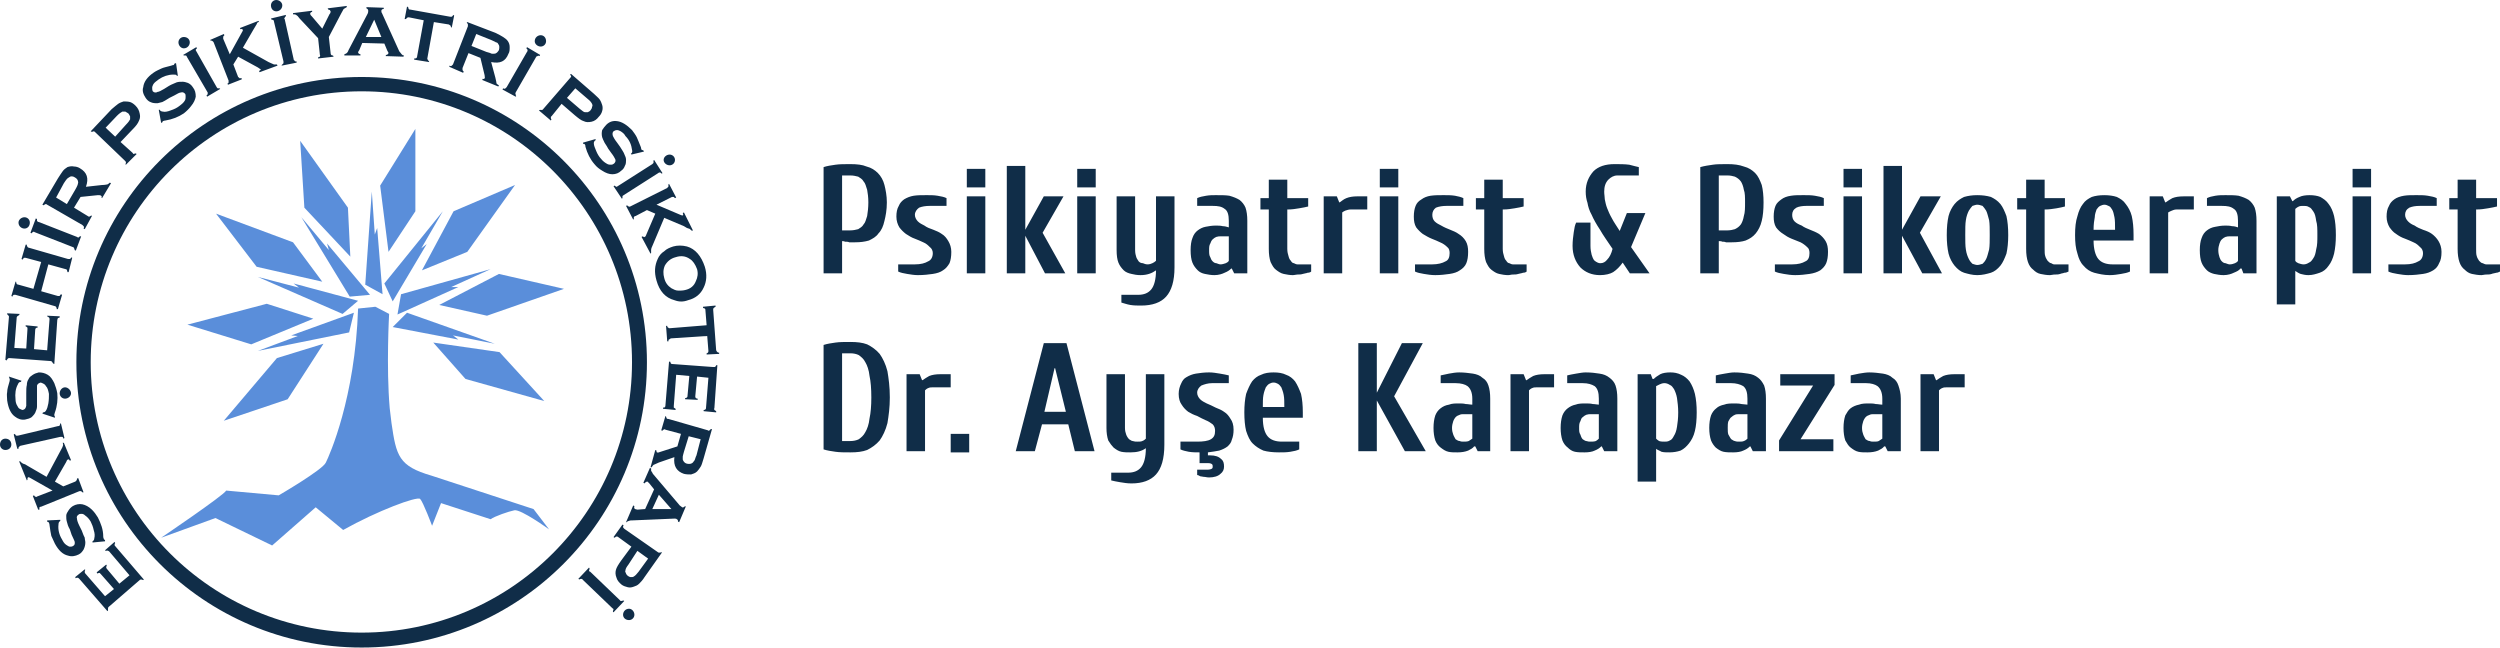 <svg xmlns="http://www.w3.org/2000/svg" fill-rule="evenodd" clip-rule="evenodd" image-rendering="optimizeQuality" shape-rendering="geometricPrecision" text-rendering="geometricPrecision" viewBox="0 0 4189 1085"><defs/><defs><style>.fil0{fill:#102d48}.fil1{fill:#5a8eda}.fil2{fill:#102d48;fill-rule:nonzero}</style></defs><path d="M606 129c264,0 478,214 478,478 0,264 -214,478 -478,478 -264,0 -478,-214 -478,-478 0,-264 214,-478 478,-478zm0 24c250,0 453,203 453,454 0,250 -203,453 -453,453 -251,0 -454,-203 -454,-453 0,-251 203,-454 454,-454z" class="fil0"/><path d="M696 216L696 354 651 422 637 311zM503 236L583 348 587 430 510 348zM362 358L491 406 540 472 430 447zM314 544L447 509 525 534 421 577zM863 310L783 422 707 453 760 354zM945 484L816 529 736 511 836 459zM912 672L780 635 726 574 837 590zM464 600L542 576 482 669 375 705zM623 321L628 393 632 382 641 493 612 477zM505 364L551 419 548 408 620 494 586 497zM432 464L501 482 492 475 600 504 574 526zM432 588L499 563 488 562 593 524 585 557zM742 354L706 416 715 409 658 505 644 475zM822 451L756 481 768 481 666 527 672 493zM829 576L759 562 768 569 658 548 682 524z" class="fil1"/><path d="M600 517l29 -3 23 12c0,0 -5,89 1,158 1,9 2,17 3,25 8,55 12,72 67,88l171 56 26 34c0,0 -47,-34 -58,-32 -10,2 -33,10 -40,15l-83 -27 -15 38c0,0 -15,-40 -20,-45 -5,-5 -72,20 -129,52l-46 -38 -73 64 -95 -46 -91 33c0,0 105,-71 109,-79l88 8c0,0 74,-43 79,-55 6,-12 49,-108 54,-258z" class="fil1"/><path d="M200 978l17-14-34-40c-1-1-2-1-2-1-1-1-2 0-4 0l-1-1 16-14 1 2c-1 1-1 2-1 3 0 1 0 1 1 2l48 56-1 1c-1 0-2-1-3-1-1 0-2 0-3 1l-52 45c-1 1-1 2-1 3 0 1 0 2 0 3l-1 1-47-54c-1-1-2-2-3-2-1 0-2 0-3 1l-1-2 16-13 1 1c-1 1-1 2-1 3 0 1 0 2 1 3l33 38 15-12-22-25c-1-1-2-2-2-2-1 0-2 0-4 1l-1-2 16-13 1 2c-1 1-1 2-1 3 0 0 0 1 1 2l21 25zM79 872l22-1 0 2c-1 0-1 0-1 1-1 0-2 2-2 5-1 8 1 17 6 25 2 4 4 7 7 9 2 1 4 3 6 3 2 0 4 0 5-1 3-1 4-4 3-8-1-2-2-5-5-11l-3-9c-3-5-4-9-5-13-1-3-1-7-1-10 0-3 2-6 4-9 2-3 4-5 7-7 5-3 11-4 16-3 5 1 11 4 16 9 4 4 7 8 10 13 5 10 9 20 9 32 0 2 1 4 1 4 0 1 1 1 2 2l0 2-21 2 0-2c0 0 0 0 0 0 2-1 3-3 3-5 1-4 1-8-1-14-1-5-3-10-5-14-3-5-6-8-9-10-2-2-4-3-6-3-2 0-4 0-5 1-3 2-4 4-3 7 0 2 1 6 4 12l4 8c2 6 4 10 5 12 0 3 1 5 1 8 0 4-1 8-3 12-2 3-4 6-8 8-6 3-12 4-18 2-9-2-16-9-22-20-2-4-4-9-6-13-1-5-2-10-3-18 0-2-1-4-1-4 0-1-1-1-3-2l0-2zm13-65l14 8 20-8c1-1 2-1 2-2 1-1 1-2 1-3l2-1 9 24-2 0c-1-1-2-2-2-2-1 0-2 0-3 0l-64 26c-2 0-2 1-3 1 0 1 0 2 0 4l-2 0-9-23 2-1c1 1 1 2 2 2 1 1 2 1 3 0l26-10-37-21c-2-1-3-2-4-1-1 0-1 2-1 4l-1 1-13-32 2 0c1 1 1 2 2 2 1 1 2 2 6 3l5 3 31 18 23-43c2-4 4-7 4-8 1-2 1-4 0-6l2 0 12 29-2 1c-1-2-2-3-3-2-1 0-2 1-3 4l-19 33zm9-75l-67 15c-1 1-2 1-2 2-1 0-1 1-1 3l-2 0-6-24 2-1c1 2 1 2 2 3 1 0 2 0 3 0l67-16c1 0 2 0 3-1 0-1 1-2 1-3l1-1 6 25-2 1c0-2-1-3-2-3-1 0-2 0-3 0zm-86-101l21 7-1 2c-1 0-1 0-1 0-1 0-3 1-4 4-4 7-5 16-4 25 0 4 1 8 3 11 1 2 2 4 4 5 2 1 4 2 5 2 4-1 5-3 6-7 0-1 0-6 0-12l0-9c0-6 0-10 1-14 0-4 1-7 3-10 1-3 4-5 7-7 3-2 6-3 10-4 5 0 10 1 15 4 5 3 8 8 11 14 2 5 4 11 5 17 1 10 0 21-4 32-1 3-1 4-1 4 0 1 0 2 1 3l0 2-21-7 1-2c0 0 0 0 0 0 2 0 4-1 5-3 2-3 3-7 4-12 1-6 1-11 1-16-1-5-2-10-5-13-1-2-2-3-4-4-2-1-4-2-5-2-3 1-5 2-6 5 0 3 0 7 0 13l0 9c0 6 0 11 0 13 0 3-1 6-2 8-1 4-4 7-7 10-3 2-6 3-11 4-6 1-12-1-17-5-7-5-11-14-13-27 0-5-1-10 0-14 0-5 2-11 4-18 0-2 1-3 0-4 0-1 0-2-1-3l0-1zm42-46l22 2 4-52c0-1 0-2-1-3 0 0-1-1-3-2l0-1 21 1 0 2c-1 0-2 1-3 1 0 1-1 2-1 3l-5 74-2-1c-1-1-1-2-2-3 0 0-1-1-2-1l-69-5c-1 0-2 0-3 1 0 0-1 1-2 3l-2-1 6-72c0-1 0-2-1-2 0-1-1-2-2-2l0-2 21 1-1 2c-1 1-2 1-3 2 0 0-1 1-1 2l-4 51 20 1 2-32c0-2 0-3 0-3-1-1-2-2-3-2l0-2 20 2 0 2c-1 0-2 0-3 1 0 0-1 1-1 3l-2 32zm24-142l-12 45 28 8c1 0 2 0 3 0 0-1 1-1 2-3l2 1-7 24-2 0c0-2 0-3-1-3 0-1-1-2-2-2l-66-19c-1 0-2 0-3 0-1 1-2 1-2 3l-2-1 7-24 1 0c0 2 1 3 1 4 1 0 1 1 3 1l25 7 13-45-26-7c-1 0-2 0-3 0 0 0-1 1-2 3l-2-1 7-24 2 0c0 2 0 3 1 3 0 1 1 2 2 2l66 19c2 0 3 0 3 0 1-1 2-1 3-3l1 1-6 24-2 0c0-2-1-3-1-4 0 0-1-1-2-1l-29-8zm41-29l-64-25c-1-1-2-1-3 0-1 0-1 1-2 2l-2-1 9-24 2 1c0 2 0 3 0 3 1 1 1 2 3 2l64 25c1 1 2 1 3 1 0-1 1-1 2-2l2 0-9 24-2-1c0-1 0-2-1-3 0-1-1-2-2-2zm2-66l23 14c1 1 2 1 3 1 1-1 2-1 3-2l1 1-12 22-2-1c1-2 1-3 0-4 0 0-1-1-2-2l-59-34c-1-1-2-1-3-1-1 1-2 1-3 2l-2-1 26-44c3-5 6-9 8-12 2-3 5-5 8-7 3-1 7-2 11-1 3 0 7 1 10 3 12 7 15 17 10 31l27-3c5 0 8-1 9-1 2-1 3-2 4-3l2 1-15 25-1-1c1-2 0-3-1-3 0-1-2-1-5-1l-29 3-11 18zm-12-6l14-24c2-3 3-6 4-8 0-1 1-3 1-4 0-4-2-7-6-9-3-2-7-2-9 0-2 1-3 2-4 3-1 1-3 4-5 7l-13 24 18 11zm90-104l20 18c1 1 1 2 2 2 1 0 2-1 3-1l2 1-18 18-1-1c1-1 1-2 1-3 0-1-1-2-2-3l-49-47c-1-1-2-2-3-2-1 0-2 1-3 1l-2-1 35-37c5-4 8-7 11-9 3-2 6-3 9-4 4 0 7 0 11 1 3 1 6 3 9 6 4 4 6 8 7 13 1 4 1 8-1 12-2 5-5 9-11 15l-20 21zm-9-9l18-20c4-4 6-7 7-9 0-2 0-4 0-5-1-2-2-4-3-5-2-1-3-2-5-3-2 0-4 0-5 0-2 1-5 3-9 7l-19 20 16 15zm102-123l3 21-2 0c0 0 0-1 0-1-1-1-3-1-6-1-8 0-17 3-24 8-4 3-7 5-9 8-1 2-2 4-2 6 0 2 0 4 1 6 2 2 5 3 8 1 2 0 6-2 11-5l8-5c5-3 9-4 13-6 3-1 7-1 10-1 3 0 6 1 9 2 4 2 6 4 8 7 4 5 5 10 5 16-1 5-3 10-8 16-3 4-7 8-12 12-9 6-19 10-31 12-2 0-3 1-4 1 0 0-1 1-1 2l-2 1-4-22 2 0c0 0 0 0 0 1 1 1 3 2 5 2 3 1 8 0 13-2 6-2 10-4 14-7 4-3 8-6 10-10 1-2 1-4 1-6 0-2 0-4-1-5-2-2-4-3-7-2-2 0-6 2-11 5l-8 4c-6 4-10 6-12 7-3 1-5 1-8 2-4 0-8 0-12-2-3-1-6-4-8-7-4-6-6-12-4-18 1-9 7-17 17-24 4-3 9-5 13-7 4-2 10-3 17-5 2-1 4-1 4-1 1-1 1-2 2-3l2 0zm53 49l-35-60c0-1-1-2-2-2-1 0-2 0-3 0l-1-1 22-13 1 2c-1 1-2 2-2 2 0 1 0 2 1 3l34 60c1 1 1 2 2 2 1 0 2 0 3 0l1 1-22 13-1-2c1-1 2-2 2-2 0-1 0-2 0-3zm51-60l-8 13 8 21c1 1 2 1 2 2 1 0 2 0 4 0l0 2-23 9-1-2c1 0 2-1 2-2 0-1 0-2 0-3l-25-64c-1-1-1-2-2-2-1-1-2-1-3-1l-1-1 23-10 1 2c-1 1-2 2-2 3 0 0 0 1 0 3l11 26 21-38c1-1 1-3 1-3-1-1-2-2-4-1l-1-2 31-12 1 1c-1 1-2 2-3 2 0 1-1 3-3 6l-3 5-18 31 43 24c4 2 7 3 9 4 1 0 3 0 5 0l1 2-30 11-1-2c2-1 3-2 3-3-1 0-2-1-5-3l-33-18zm76 8l-16-67c0-1 0-2-1-2-1-1-2-1-3-1l-1-2 25-6 0 2c-1 1-2 2-2 3-1 0-1 1 0 2l15 67c0 2 1 2 2 3 0 1 1 1 3 1l0 2-25 5 0-1c1-1 2-2 3-3 0 0 0-1 0-3zm76-41l3 27c0 2 1 3 1 3 1 1 2 1 3 1l1 2-26 3 0-2c2 0 2-1 3-1 0-1 1-2 0-3l-3-28-31-33c-2-3-4-5-6-6-1-1-3-1-5-1l0-2 32-4 0 2c-2 0-4 2-3 4 0 1 1 2 3 4l17 20 12-24c2-2 2-4 2-5 0 0-1-1-1-2-1 0-2-1-3-1l-1-2 32-4 0 2c-2 1-3 2-5 3-1 1-2 4-4 7l-21 40zm93 11l-37-1-5 12c-1 1-2 3-2 4 0 1 2 3 4 3l0 2-27 0 0-2c2-1 3-1 4-2 1-1 2-2 3-5l32-61c1-2 1-4 1-5 0-2-1-3-3-4l0-2 29 1 0 2c-3 0-4 2-4 3 0 1 0 3 1 4l29 64c2 2 3 4 4 5 1 1 2 2 4 2l-1 2-30-1 1-2c2 0 3-1 4-3 0-1-1-2-2-4l-5-12zm-5-11l-12-29-14 29 26 0zm88-25l-11 61c0 1 0 2 1 2 0 1 1 2 2 3l0 1-25-4 0-2c2 0 3 0 4-1 0 0 1-1 1-3l11-60-25-5c-1 0-2 0-3 1 0 0-1 1-2 2l-2 0 4-21 2 1c0 1 0 2 1 3 0 1 1 1 2 1l67 12c2 0 2 0 3 0 1-1 2-1 2-3l2 1-4 20-1 0c-1-2-1-3-1-3-1-1-2-1-3-2l-25-4zm58 52l-10 25c0 2 0 2 0 3 0 1 1 2 2 3l-1 2-23-10 0-2c2 1 3 1 4 0 0 0 1-1 2-2l25-64c0-1 0-2 0-3 0-1-1-2-2-3l1-1 47 18c6 3 10 5 13 7 3 2 6 4 8 7 2 3 3 6 3 10 0 4 0 8-2 11-5 13-14 17-29 14l7 26c1 5 2 8 2 10 1 1 2 2 4 3l-1 2-27-11 1-2c2 1 3 0 3-1 1 0 0-2 0-5l-7-29-20-8zm5-12l25 10c4 1 7 2 9 3 1 0 3 0 4 0 4 0 6-3 8-6 1-4 1-8-1-10-1-2-2-3-4-3-1-1-4-2-8-4l-25-10-8 20zm59 69l34-59c1-1 1-2 1-3 0-1-1-2-2-3l1-2 22 13-1 2c-2-1-3-1-3 0-1 0-2 0-3 2l-34 59c0 1-1 2 0 3 0 1 0 2 1 3l-1 1-22-12 1-2c2 1 3 1 4 0 0 0 1-1 2-2zm92 28l-17 21c-1 0-1 1-1 2 0 1 0 2 1 3l-1 2-20-17 2-1c1 0 2 1 3 0 1 0 2 0 2-1l45-52c1-1 2-2 2-3 0-1-1-2-2-3l2-1 38 33c4 4 8 7 10 10 2 3 3 6 4 9 1 3 1 7 0 10-1 4-3 7-6 10-3 4-7 7-12 8-5 1-9 1-13-1-4-1-9-5-15-10l-22-19zm9-10l21 18c4 3 7 6 9 6 2 0 4 0 5 0 2-1 4-2 5-4 1-1 2-3 2-5 1-1 1-3 0-5-1-2-3-5-7-8l-21-18-14 16zm129 90l-21 5-1-2c1 0 1 0 1 0 1-1 2-3 1-6-1-8-4-16-11-23-2-4-5-6-8-8-2-1-4-2-6-2-3 0-4 1-6 2-2 2-2 5-1 8 1 2 3 6 7 11l5 7c3 5 6 9 7 12 2 4 3 7 3 10 0 3 0 7-2 10-1 3-3 6-6 8-4 4-9 6-15 6-5 0-11-2-17-6-5-3-9-6-13-11-7-8-12-18-15-29 0-3-1-4-1-4-1-1-1-1-3-1l0-2 21-6 0 1c0 1 0 1 0 1-2 1-3 3-3 5 0 4 2 8 4 13 2 5 5 10 8 13 3 4 7 7 11 9 2 1 4 1 6 1 2 0 4-1 5-2 2-2 3-4 2-7-1-2-3-6-7-11l-5-7c-3-6-6-9-7-12-1-2-2-4-3-7-1-4-1-8 0-12 2-3 4-6 7-9 5-5 11-7 18-6 8 1 16 6 25 15 3 4 6 8 8 12 2 4 4 10 7 17 0 2 1 3 1 4 1 0 2 1 3 1l1 2zm-44 58l58-37c1-1 2-2 2-2 0-1 0-2 0-4l1-1 14 22-1 1c-2-1-2-2-3-2-1 0-2 0-3 1l-58 37c-1 1-2 1-2 2 0 1 0 2 0 3l-1 1-14-21 2-1c1 1 2 2 3 2 0 0 1 0 2-1zm63 46l-14-6-19 10c-2 0-2 1-3 2 0 1 0 2 0 3l-1 1-12-23 2-1c1 2 2 2 3 2 0 1 1 0 2 0l62-31c1-1 1-2 2-2 0-1 0-2 0-4l1-1 12 23-2 1c-1-1-2-2-2-2-1 0-2 0-3 0l-26 13 40 17c2 1 3 1 4 1 1 0 1-2 0-4l2-1 15 30-2 1c0-1-1-2-2-2 0-1-2-2-6-3l-5-3-33-14-19 45c-2 4-3 7-3 9 0 1 0 3 0 5l-1 1-15-28 2-1c1 1 3 2 3 1 1 0 2-1 3-4l15-35zm83 89c4 13 3 25-2 35-5 11-14 18-26 21-8 3-15 3-23 0-15-4-25-15-30-33-4-14-3-25 2-36 2-5 6-10 11-13 4-4 9-6 15-8 7-2 15-2 23 0 14 4 24 16 30 34zm-13 4c-3-8-7-14-12-17-7-5-15-6-24-3-8 2-14 7-18 14-3 7-3 14-1 21 2 8 6 13 12 17 4 2 7 4 12 4 3 0 7 0 11-1 9-2 15-7 18-15 3-6 4-13 2-20zm17 112l-61 4c-1 1-2 1-3 2-1 0-1 1-1 3l-2 0-2-26 2 0c0 2 1 3 2 3 0 1 1 1 2 1l62-5-2-25c0-1 0-2-1-3-1 0-2-1-3-1l0-2 21-2 0 2c-2 1-3 2-3 2-1 1-1 2-1 3l5 68c1 1 1 2 1 2 1 1 2 2 4 2l0 2-21 1 0-2c1 0 2-1 2-1 1-1 1-2 1-3l-2-25zm-30 67l-22-2-4 52c0 2 0 3 0 3 1 1 2 1 3 2l0 2-21-2 0-2c2 0 3 0 3-1 1-1 1-1 1-3l6-73 2 0c0 1 1 2 1 3 1 1 2 1 3 1l68 5c2 0 3 0 3 0 1-1 2-2 2-3l2 0-5 72c-1 1 0 2 0 3 1 1 2 1 3 2l0 2-21-2 0-2c2 0 3-1 3-1 1-1 1-2 1-3l4-50-19-2-3 33c0 1 0 2 1 3 0 0 1 1 3 1l0 2-21-1 0-2c2 0 3-1 3-1 1-1 1-2 1-3l3-33zm-14 97l-26-7c-1-1-2-1-3 0-1 0-2 1-2 2l-2-1 7-24 1 1c0 1 1 2 1 3 1 1 1 1 3 1l66 19c1 1 2 1 3 0 0 0 1-1 2-2l2 0-14 49c-2 6-3 11-5 14-2 3-4 6-6 8-3 3-7 4-10 5-4 0-8 0-12-1-12-4-18-13-16-28l-26 9c-4 2-7 3-9 4-1 1-2 2-3 4l-2 0 8-29 2 1c0 2 0 3 1 3 1 1 3 0 6-1l28-9 6-21zm13 4l-8 26c-1 4-2 7-2 8 0 2 0 4 0 5 1 3 3 6 7 7 5 1 8 0 10-2 1-1 2-3 3-4 1-2 1-4 3-8l7-27-20-5zm-73 122l15-33-8-10c-1-1-2-2-3-3-1 0-3 0-5 3l-2-1 11-25 2 1c0 2 0 3 0 4 1 1 2 3 3 5l45 53c1 1 3 2 4 3 1 1 3 0 5-2l1 1-11 26-2-1c0-2 0-3-2-4-1-1-2-1-4-1l-70 3c-3 0-5 0-6 1-2 0-3 1-4 2l-1 0 12-28 2 1c-1 3 0 4 1 5 1 0 3 1 4 1l13-1zm12 0l32 0-21-24-11 24zM1058 916l-22-16c-1-1-2-1-3-1-1 0-2 1-3 2l-2-1 15-21 2 1c-1 1-1 3-1 3 0 1 1 2 2 3l56 39c1 1 2 1 3 1 1 0 2 0 3-1l1 1-29 41c-3 5-7 9-9 11-3 3-6 4-9 5-3 1-6 2-10 1-4-1-7-2-10-4-5-4-8-8-9-12-2-5-2-9-1-13 1-4 4-9 9-16l17-23zm10 7l-15 23c-3 4-5 7-5 10-1 1 0 3 1 5 0 1 2 3 3 4 2 1 3 2 5 2 2 0 4 0 5-1 2-1 5-4 8-8l16-22-18-13zm-79 35l50 48c0 1 1 1 2 1 1 0 2 0 3-1l2 1-18 19-1-1c0-2 1-3 1-4 0-1-1-1-2-2l-50-48c0-1-1-1-2-1-1 0-2 0-3 1l-2-1 18-19 1 2c0 1-1 2-1 3 0 1 1 2 2 2z" class="fil2"/><path d="M463 0c5 0 10 4 10 9 0 6-5 10-10 10-5 0-9-4-9-10 0-5 4-9 9-9zM308 62c6 0 10 4 10 9 0 5-4 10-10 10-5 0-9-5-9-10 0-5 4-9 9-9zM41 364c5 0 9 4 9 9 0 6-4 10-9 10-5 0-10-4-10-10 0-5 5-9 10-9zM109 649c5 0 10 5 10 10 0 5-5 9-10 9-5 0-9-4-9-9 0-5 4-10 9-10zM9 735c6 0 10 4 10 10 0 5-4 9-10 9-5 0-9-4-9-9 0-6 4-10 9-10zM906 59c5 0 9 4 9 10 0 5-4 9-9 9-5 0-10-4-10-9 0-6 5-10 10-10zM1122 259c5 0 9 4 9 9 0 5-4 9-9 9-5 0-10-4-10-9 0-5 5-9 10-9zM1054 1020c5 0 9 5 9 10 0 5-4 9-9 9-6 0-10-4-10-9 0-5 4-10 10-10z" class="fil0"/><path d="M1425 386c5 0 9-1 13-2 3-2 7-4 9-8 3-3 4-8 6-14 1-6 2-14 2-23 0-8-1-16-2-21-2-6-3-11-6-14-2-4-6-6-9-8-4-1-8-2-13-2l-14 0 0 92 14 0zm-14 72l-31 0 0-178c6-2 13-3 20-4 7-1 15-1 25-1 11 0 20 1 27 4 8 2 14 6 19 11 5 5 9 12 11 20 2 8 4 18 4 29 0 13-2 23-4 31-2 9-5 16-10 21-4 6-10 9-16 12-7 2-14 3-23 3-1 0-3 0-5 0-1 0-3 0-5 0-2-1-4-1-7-1-2-1-4-1-5-1l0 54zm122-98c0 4 2 8 5 11 3 3 7 5 11 7 4 3 9 5 15 7 5 2 10 4 14 7 5 3 8 7 11 12 3 5 5 11 5 18 0 8-1 14-3 19-3 5-6 9-11 12-4 3-10 5-17 6-7 1-15 2-25 2-6 0-12-1-18-2-6-1-11-2-15-4l0-12 28 0c10 0 17-2 22-5 5-2 8-7 8-14 0-4-2-8-5-10-3-3-6-6-11-8-4-2-9-4-14-6-6-2-10-5-15-8-4-3-8-7-11-11-3-5-5-11-5-18 0-7 1-13 4-18 2-5 5-8 9-11 5-3 10-5 16-6 6-1 14-1 22-1 6 0 12 0 18 1 6 1 11 2 15 4l0 13-28 0c-7 0-13 1-18 3-4 3-7 7-7 12zm118 98l-31 0 0-129 31 0 0 129zm0-175l0 31-31 0 0-31 31 0zm67 175l-31 0 0-180 31 0 0 107 31-56 33 0-35 61 38 68-34 0-33-63 0 63zm118 0l-31 0 0-129 31 0 0 129zm0-175l0 31-31 0 0-31 31 0zm101 170c-7 5-15 8-26 8-6 0-11-1-15-2-5-1-10-3-13-6-4-4-7-8-9-13-2-5-3-12-3-21l0-90 31 0 0 90c0 5 1 9 2 12 1 3 3 5 4 7 2 2 4 3 7 3 2 1 5 2 8 2 3 0 6-1 8-2 2-1 4-2 6-4l0-108 31 0 0 119c0 23-5 39-14 49-9 10-23 15-42 15-6 0-12 0-18-1-6-1-11-3-15-4l0-13 28 0c10 0 17-3 22-9 5-6 8-17 8-32zm122-57l-14 0c-2 0-4 0-7 1-2 1-4 2-6 4-2 2-3 4-4 7-2 3-2 7-2 11 0 5 0 9 2 12 1 3 2 5 4 7 2 2 4 3 6 3 3 1 5 2 7 2 3 0 6-1 9-2 2-1 4-2 5-4l0-41zm-24 65c-6 0-11-1-16-2-5-1-9-3-12-6-4-4-7-8-9-13-2-5-3-12-3-21 0-8 1-15 3-20 2-6 5-10 9-13 4-3 8-5 13-6 5-1 11-2 17-2 4 0 8 0 12 1 3 0 7 1 10 2l0-11c0-10-2-17-7-20-5-4-11-5-20-5l-26 0 0-13c4-2 9-3 15-4 6-1 11-1 16-1 9 0 17 0 23 1 7 2 12 4 17 7 4 3 8 8 10 13 2 6 3 13 3 22l0 88-22 0-4-8-1 0c-3 3-6 5-11 7-4 2-10 4-17 4zm122-110l0 66c0 5 1 9 2 12 1 4 2 6 4 8 1 2 3 4 5 4 2 1 4 2 6 2l23 0 0 12c-1 1-3 2-6 2-2 1-5 1-8 2-3 1-6 1-9 1-2 0-5 1-8 1-5 0-10-1-15-2-5-1-9-4-13-7-4-3-6-7-9-13-2-6-3-13-3-22l0-66-14 0 0-19 14 0 0-31 31 0 0 31 35 0 0 14c-4 1-9 2-15 3-6 1-12 2-19 2l-1 0zm134-22l0 22-28 0c-3 0-6 1-9 2-2 1-4 2-5 3l0 102-31 0 0-129 22 0 4 10 1 0c3-2 6-5 11-7 5-2 11-3 18-3l17 0zm52 129l-31 0 0-129 31 0 0 129zm0-175l0 31-31 0 0-31 31 0zm57 77c0 4 1 8 4 11 3 3 7 5 11 7 5 3 10 5 15 7 5 2 10 4 14 7 5 3 9 7 12 12 3 5 4 11 4 18 0 8-1 14-3 19-2 5-6 9-11 12-4 3-10 5-17 6-7 1-15 2-24 2-7 0-13-1-19-2-6-1-11-2-15-4l0-12 29 0c9 0 17-2 22-5 5-2 7-7 7-14 0-4-1-8-4-10-3-3-7-6-12-8-4-2-9-4-14-6-5-2-10-5-15-8-4-3-8-7-11-11-3-5-4-11-4-18 0-7 1-13 3-18 2-5 5-8 10-11 4-3 9-5 15-6 7-1 14-1 22-1 6 0 13 0 19 1 5 1 10 2 14 4l0 13-28 0c-7 0-13 1-18 3-4 3-6 7-6 12zm118-9l0 66c0 5 1 9 2 12 1 4 2 6 4 8 1 2 3 4 5 4 2 1 4 2 6 2l23 0 0 12c-1 1-3 2-6 2-2 1-5 1-8 2-3 1-6 1-9 1-3 0-5 1-8 1-5 0-11-1-15-2-5-1-9-4-13-7-4-3-6-7-9-13-2-6-3-13-3-22l0-66-14 0 0-19 14 0 0-31 31 0 0 31 35 0 0 14c-4 1-9 2-15 3-6 1-12 2-19 2l-1 0zm170-30c0 5 1 9 1 13 1 5 2 10 4 15 2 5 4 10 8 17 3 6 8 13 13 21l12-30 31 0-24 57 31 44-33 0-12-18c-5 7-10 12-16 16-5 3-13 5-22 5-14 0-25-5-33-13-8-9-13-21-13-36 0-8 1-16 2-23 1-7 2-12 4-16l24 0 0 39c0 6 1 11 2 15 1 3 2 6 4 9 2 2 4 3 6 4 2 1 3 1 5 1 4 0 8-2 11-6 4-4 7-10 9-18-8-12-16-23-21-32-6-9-11-18-14-25-4-7-6-14-7-20-2-6-3-12-3-19 0-14 5-25 13-34 8-8 20-12 35-12 9 0 17 0 25 1 7 2 12 3 16 4l0 14-36 0c-6 0-11 3-15 7-5 5-7 12-7 20zm207 65c4 0 9-1 12-2 4-2 7-4 10-8 2-3 4-8 5-14 2-6 2-14 2-23 0-8 0-16-2-21-1-6-3-11-5-14-3-4-6-6-10-8-3-1-8-2-12-2l-15 0 0 92 15 0zm-15 72l-31 0 0-178c7-2 14-3 21-4 6-1 15-1 25-1 10 0 19 1 27 4 8 2 14 6 19 11 5 5 8 12 11 20 2 8 3 18 3 29 0 13-1 23-3 31-2 9-6 16-10 21-5 6-10 9-17 12-6 2-14 3-23 3-1 0-2 0-4 0-2 0-4 0-6 0-2-1-4-1-6-1-2-1-4-1-6-1l0 54zm123-98c0 4 1 8 4 11 3 3 7 5 12 7 4 3 9 5 14 7 5 2 10 4 15 7 4 3 8 7 11 12 3 5 4 11 4 18 0 8-1 14-3 19-2 5-6 9-10 12-5 3-11 5-18 6-7 1-15 2-24 2-7 0-13-1-19-2-6-1-11-2-15-4l0-12 29 0c10 0 17-2 22-5 5-2 7-7 7-14 0-4-1-8-4-10-3-3-7-6-11-8-5-2-10-4-15-6-5-2-10-5-14-8-5-3-9-7-12-11-3-5-4-11-4-18 0-7 1-13 3-18 2-5 6-8 10-11 4-3 9-5 16-6 6-1 13-1 21-1 7 0 13 0 19 1 6 1 11 2 15 4l0 13-29 0c-7 0-13 1-17 3-5 3-7 7-7 12zm117 98l-31 0 0-129 31 0 0 129zm0-175l0 31-31 0 0-31 31 0zm67 175l-31 0 0-180 31 0 0 107 31-56 34 0-35 61 37 68-33 0-34-63 0 63zm126-115c-2 0-5 1-8 2-2 2-4 5-6 8-2 4-4 9-5 16-1 6-1 15-1 25 0 9 0 18 1 24 1 7 3 12 5 16 2 4 4 6 6 8 3 1 6 2 8 2 3 0 6-1 9-2 2-2 4-4 6-8 2-4 3-9 5-16 1-6 1-15 1-24 0-10 0-19-1-25-2-7-3-12-5-16-2-3-4-6-6-8-3-1-6-2-9-2zm0-16c9 0 16 1 23 3 6 3 11 6 16 12 4 5 7 12 10 20 2 9 3 19 3 32 0 12-1 22-3 31-3 8-6 15-10 20-5 6-10 10-16 12-7 2-14 4-23 4-8 0-15-2-22-4-6-2-11-6-16-12-4-5-8-12-10-20-2-9-3-19-3-31 0-13 1-23 3-32 2-8 6-15 10-20 5-6 10-9 16-12 7-2 14-3 22-3zm113 24l0 66c0 5 0 9 1 12 1 4 3 6 4 8 2 2 4 4 6 4 2 1 3 2 5 2l24 0 0 12c-2 1-4 2-7 2-2 1-5 1-7 2-3 1-6 1-9 1-3 0-6 1-8 1-6 0-11-1-16-2-5-1-9-4-12-7-4-3-7-7-9-13-2-6-3-13-3-22l0-66-15 0 0-19 15 0 0-31 31 0 0 31 34 0 0 14c-4 1-8 2-14 3-6 1-13 2-19 2l-1 0zm149 52l-67 0c0 14 3 25 8 31 5 6 13 9 24 9l29 0 0 12c-4 2-9 3-15 4-6 1-12 2-19 2-10 0-18-2-26-4-7-2-13-6-18-12-5-5-8-12-10-20-3-9-4-19-4-31 0-13 1-23 4-32 2-8 5-15 9-20 4-6 9-9 15-12 6-2 13-3 21-3 8 0 15 1 21 3 6 3 11 6 15 12 4 5 8 12 10 20 2 9 3 19 3 32l0 9zm-31-18c0-9 0-16-1-21-1-5-2-10-4-13-2-3-3-5-6-6-2-1-4-2-7-2-2 0-5 1-7 2-2 1-4 3-6 6-1 3-3 8-3 13-1 5-2 12-2 21l36 0zm132-56l0 22-29 0c-3 0-6 1-8 2-3 1-4 2-6 3l0 102-31 0 0-129 22 0 4 10 1 0c3-2 7-5 11-7 5-2 11-3 19-3l17 0zm74 67l-14 0c-2 0-4 0-7 1-2 1-4 2-6 4-2 2-3 4-4 7-1 3-2 7-2 11 0 5 1 9 2 12 1 3 2 5 4 7 2 2 4 3 6 3 3 1 5 2 7 2 4 0 6-1 9-2 2-1 4-2 5-4l0-41zm-24 65c-6 0-11-1-16-2-4-1-9-3-12-6-4-4-7-8-9-13-2-5-3-12-3-21 0-8 1-15 3-20 2-6 5-10 9-13 4-3 8-5 14-6 5-1 10-2 17-2 3 0 7 0 11 1 4 0 7 1 10 2l0-11c0-10-2-17-7-20-5-4-11-5-20-5l-25 0 0-13c4-2 8-3 14-4 6-1 11-1 17-1 8 0 16 0 22 1 7 2 12 4 17 7 4 3 8 8 10 13 2 6 3 13 3 22l0 88-22 0-3-8-2 0c-2 3-6 5-11 7-4 2-10 4-17 4zm120-24c1 2 3 3 5 4 3 1 6 2 9 2 3 0 6-1 9-3 3-1 5-4 7-7 3-4 4-9 5-15 2-7 2-15 2-24 0-10 0-18-2-24-1-7-2-12-5-16-2-3-4-6-7-7-3-2-6-2-9-2-3 0-6 0-8 1-2 1-4 2-6 4l0 87zm24-110c7 0 13 1 18 3 5 3 10 6 14 12 4 5 7 12 9 20 2 9 3 19 3 32 0 12-1 22-3 31-2 8-5 15-9 20-4 6-9 10-15 12-6 2-12 4-19 4-5 0-9-1-13-2-3-1-6-3-9-5l0 56-31 0 0-181 22 0 4 8 1 0c3-3 6-5 11-7 4-2 10-3 17-3zm103 131l-31 0 0-129 31 0 0 129zm0-175l0 31-31 0 0-31 31 0zm57 77c0 4 2 8 5 11 3 3 6 5 11 7 4 3 9 5 14 7 6 2 11 4 15 7 4 3 8 7 11 12 3 5 5 11 5 18 0 8-1 14-4 19-2 5-5 9-10 12-5 3-10 5-17 6-7 1-15 2-25 2-6 0-12-1-18-2-6-1-11-2-15-4l0-12 28 0c10 0 17-2 22-5 5-2 8-7 8-14 0-4-2-8-5-10-3-3-6-6-11-8-4-2-9-4-14-6-6-2-11-5-15-8-5-3-8-7-11-11-3-5-5-11-5-18 0-7 1-13 4-18 2-5 5-8 9-11 4-3 10-5 16-6 6-1 13-1 21-1 7 0 13 0 19 1 6 1 11 2 15 4l0 13-28 0c-8 0-13 1-18 3-5 3-7 7-7 12zm119-9l0 66c0 5 0 9 1 12 1 4 3 6 4 8 2 2 4 4 6 4 2 1 4 2 6 2l23 0 0 12c-2 1-4 2-6 2-3 1-6 1-8 2-3 1-6 1-9 1-3 0-6 1-8 1-6 0-11-1-16-2-5-1-9-4-12-7-4-3-7-7-9-13-2-6-3-13-3-22l0-66-14 0 0-19 14 0 0-31 31 0 0 31 35 0 0 14c-4 1-9 2-15 3-6 1-12 2-19 2l-1 0zm-2658 315c0 17-2 31-4 43-3 12-8 22-13 29-6 7-13 12-21 16-8 3-17 4-28 4-10 0-18 0-25-1-7-1-14-2-20-4l0-175c6-2 13-3 20-4 7-1 15-1 25-1 11 0 20 1 28 4 8 4 15 9 21 16 5 7 10 17 13 29 2 12 4 26 4 44zm-31 0c0-15-1-27-3-36-1-10-4-18-7-23-3-6-7-9-11-12-4-2-9-3-14-3l-14 0 0 147 14 0c5 0 10-1 14-3 4-3 8-6 11-12 3-5 6-13 7-23 2-9 3-21 3-35zm133-39l0 22-29 0c-3 0-6 0-8 1-3 1-5 3-6 4l0 102-31 0 0-129 22 0 4 10 1 0c3-2 7-5 11-7 5-2 11-3 19-3l17 0zm31 100l0 31-31 0 0-31 31 0zm122-16l-12 45-32 0 47-181 38 0 47 181-33 0-11-45-44 0zm22-94l-1 0-17 73 36 0-18-73zm152 134c-7 5-15 7-26 7-5 0-10 0-15-1-5-1-9-4-13-7-3-3-6-7-9-12-2-6-3-13-3-21l0-90 31 0 0 90c0 5 1 8 2 11 1 3 3 6 5 8 2 1 4 3 6 3 3 1 5 1 8 1 3 0 6 0 8-1 3-1 5-3 6-4l0-108 31 0 0 118c0 24-5 40-14 50-9 10-23 15-41 15-7 0-13-1-19-2-6-1-11-2-15-3l0-13 28 0c10 0 17-3 22-9 5-6 8-17 8-32zm108 12c8 0 14 2 18 6 4 3 5 7 5 13 0 5-2 9-6 12-4 4-11 6-19 6-4 0-6-1-9-1-2 0-4-1-6-1-2-1-3-2-5-2l0-9 17 0c4 0 7-1 8-2 1-1 1-2 1-3 0-2 0-3-1-4-1-1-3-2-7-2l-14 0 0-18c-6 0-12 0-18-1-5-1-10-2-14-4l0-13 28 0c10 0 18-1 23-4 5-3 7-7 7-14 0-4-1-8-4-11-4-3-7-5-12-7-4-2-9-4-14-7-6-2-10-4-15-7-4-3-8-7-11-12-3-4-5-10-5-18 0-7 2-13 4-17 2-5 5-9 9-11 5-3 10-5 16-6 6-1 14-2 22-2 6 0 12 1 18 2 6 1 11 2 15 3l0 13-28 0c-7 0-13 2-18 4-4 3-7 7-7 12 0 4 2 8 5 11 3 3 7 5 11 7 5 2 9 4 15 7 5 2 10 4 14 7 5 3 8 7 11 12 3 4 5 10 5 18 0 7-1 12-3 17-1 5-4 8-7 11-4 3-8 5-14 7-5 1-11 2-19 3l0 5 4 0zM2183 700l-67 0c0 15 3 25 8 31 5 6 13 9 24 9l29 0 0 13c-4 2-9 3-15 4-6 1-12 1-19 1-10 0-19-1-26-3-7-3-13-7-18-12-5-5-8-12-11-21-2-8-3-19-3-31 0-12 1-22 3-31 3-8 6-15 10-21 4-5 9-9 15-11 6-3 13-4 21-4 8 0 15 1 21 4 6 2 11 6 15 11 4 6 7 13 10 21 2 9 3 19 3 31l0 9zm-31-18c0-8 0-15-1-20-1-6-3-10-4-13-2-3-4-5-6-6-2-1-4-2-7-2-3 0-5 1-7 2-2 1-4 3-6 6-1 3-3 7-4 13-1 5-1 12-1 20l36 0zm237 74l-35 0-47-85 0 85-31 0 0-181 31 0 0 83 42-83 35 0-48 89 53 92zm78-62l-15 0c-2 0-4 0-6 1-3 1-5 2-7 4-1 1-3 4-4 7-1 3-2 7-2 11 0 5 1 8 2 11 1 3 3 6 4 8 2 1 4 3 7 3 2 1 4 1 6 1 4 0 6 0 9-1 2-1 4-3 6-4l0-41zm-25 64c-5 0-11 0-15-1-5-1-9-4-13-7-4-3-7-7-9-12-2-6-3-13-3-21 0-8 1-15 3-21 2-5 5-9 9-12 4-3 8-5 14-6 5-2 10-2 17-2 4 0 7 0 11 1 4 0 7 1 11 1l0-10c0-10-3-17-8-21-4-3-11-5-20-5l-25 0 0-13c4-1 9-2 14-3 6-1 11-2 17-2 8 0 16 1 23 2 6 1 12 3 16 7 5 3 8 7 10 13 2 6 3 13 3 22l0 88-21 0-4-8-2 0c-2 3-6 5-10 7-5 2-11 3-18 3zm162-131l0 22-28 0c-3 0-6 0-8 1-3 1-5 3-6 4l0 102-31 0 0-129 22 0 4 10 1 0c3-2 7-5 11-7 5-2 11-3 19-3l16 0zm75 67l-14 0c-2 0-4 0-7 1-2 1-4 2-6 4-2 1-3 4-4 7-2 3-2 7-2 11 0 5 0 8 2 11 1 3 2 6 4 8 2 1 4 3 6 3 3 1 5 1 7 1 3 0 6 0 9-1 2-1 4-3 5-4l0-41zm-24 64c-6 0-11 0-16-1-5-1-9-4-12-7-4-3-7-7-9-12-2-6-3-13-3-21 0-8 1-15 3-21 2-5 5-9 9-12 4-3 8-5 13-6 5-2 11-2 17-2 4 0 8 0 12 1 4 0 7 1 10 1l0-10c0-10-2-17-7-21-5-3-11-5-20-5l-26 0 0-13c4-1 9-2 15-3 6-1 11-2 16-2 9 0 17 1 23 2 7 1 12 3 17 7 4 3 8 7 10 13 2 6 3 13 3 22l0 88-22 0-4-8-1 0c-3 3-6 5-11 7-4 2-10 3-17 3zm120-23c1 1 3 3 5 4 3 1 6 1 9 1 3 0 6 0 9-2 3-1 5-4 7-8 2-3 4-8 5-15 1-6 2-14 2-24 0-9-1-17-2-24-1-6-3-11-5-15-2-3-4-6-7-7-3-2-6-3-9-3-3 0-6 1-8 2-2 1-4 2-6 3l0 88zm24-111c6 0 12 1 18 4 5 2 10 6 14 11 4 6 7 13 9 21 2 9 3 19 3 31 0 12-1 23-3 31-2 9-6 16-10 21-4 5-8 9-14 12-6 2-12 3-19 3-5 0-9 0-13-1-3-2-7-3-9-5l0 55-31 0 0-180 22 0 3 8 2 0c3-3 6-5 11-8 4-2 10-3 17-3zm129 70l-14 0c-2 0-5 0-7 1-2 1-4 2-6 4-2 1-3 4-5 7-1 3-1 7-1 11 0 5 0 8 1 11 2 3 3 6 5 8 2 1 4 3 6 3 2 1 5 1 7 1 3 0 6 0 8-1 3-1 5-3 6-4l0-41zm-24 64c-6 0-11 0-16-1-5-1-9-4-13-7-3-3-6-7-8-12-2-6-3-13-3-21 0-8 1-15 3-21 2-5 5-9 9-12 3-3 8-5 13-6 5-2 11-2 17-2 4 0 8 0 12 1 3 0 7 1 10 1l0-10c0-10-2-17-7-21-5-3-12-5-20-5l-26 0 0-13c4-1 9-2 15-3 6-1 11-2 16-2 9 0 17 1 23 2 7 1 12 3 17 7 4 3 7 7 10 13 2 6 3 13 3 22l0 88-22 0-4-8-1 0c-3 3-6 5-11 7-4 2-10 3-17 3zm170-113l-57 91 55 0 0 20-91 0 0-18 57-92-55 0 0-19 91 0 0 18zm80 49l-15 0c-2 0-4 0-6 1-3 1-5 2-7 4-1 1-3 4-4 7-1 3-2 7-2 11 0 5 1 8 2 11 1 3 3 6 4 8 2 1 4 3 7 3 2 1 4 1 6 1 4 0 7 0 9-1 2-1 4-3 6-4l0-41zm-25 64c-5 0-11 0-15-1-5-1-9-4-13-7-4-3-6-7-9-12-2-6-3-13-3-21 0-8 1-15 3-21 3-5 5-9 9-12 4-3 9-5 14-6 5-2 11-2 17-2 4 0 7 0 11 1 4 0 7 1 11 1l0-10c0-10-3-17-8-21-4-3-11-5-19-5l-26 0 0-13c4-1 9-2 14-3 6-1 12-2 17-2 8 0 16 1 23 2 6 1 12 3 16 7 5 3 8 7 10 13 2 6 4 13 4 22l0 88-22 0-4-8-2 0c-2 3-6 5-10 7-5 2-11 3-18 3zm163-131l0 22-29 0c-3 0-6 0-8 1-3 1-5 3-6 4l0 102-31 0 0-129 22 0 4 10 1 0c3-2 7-5 11-7 5-2 11-3 19-3l17 0z" class="fil2"/></svg>